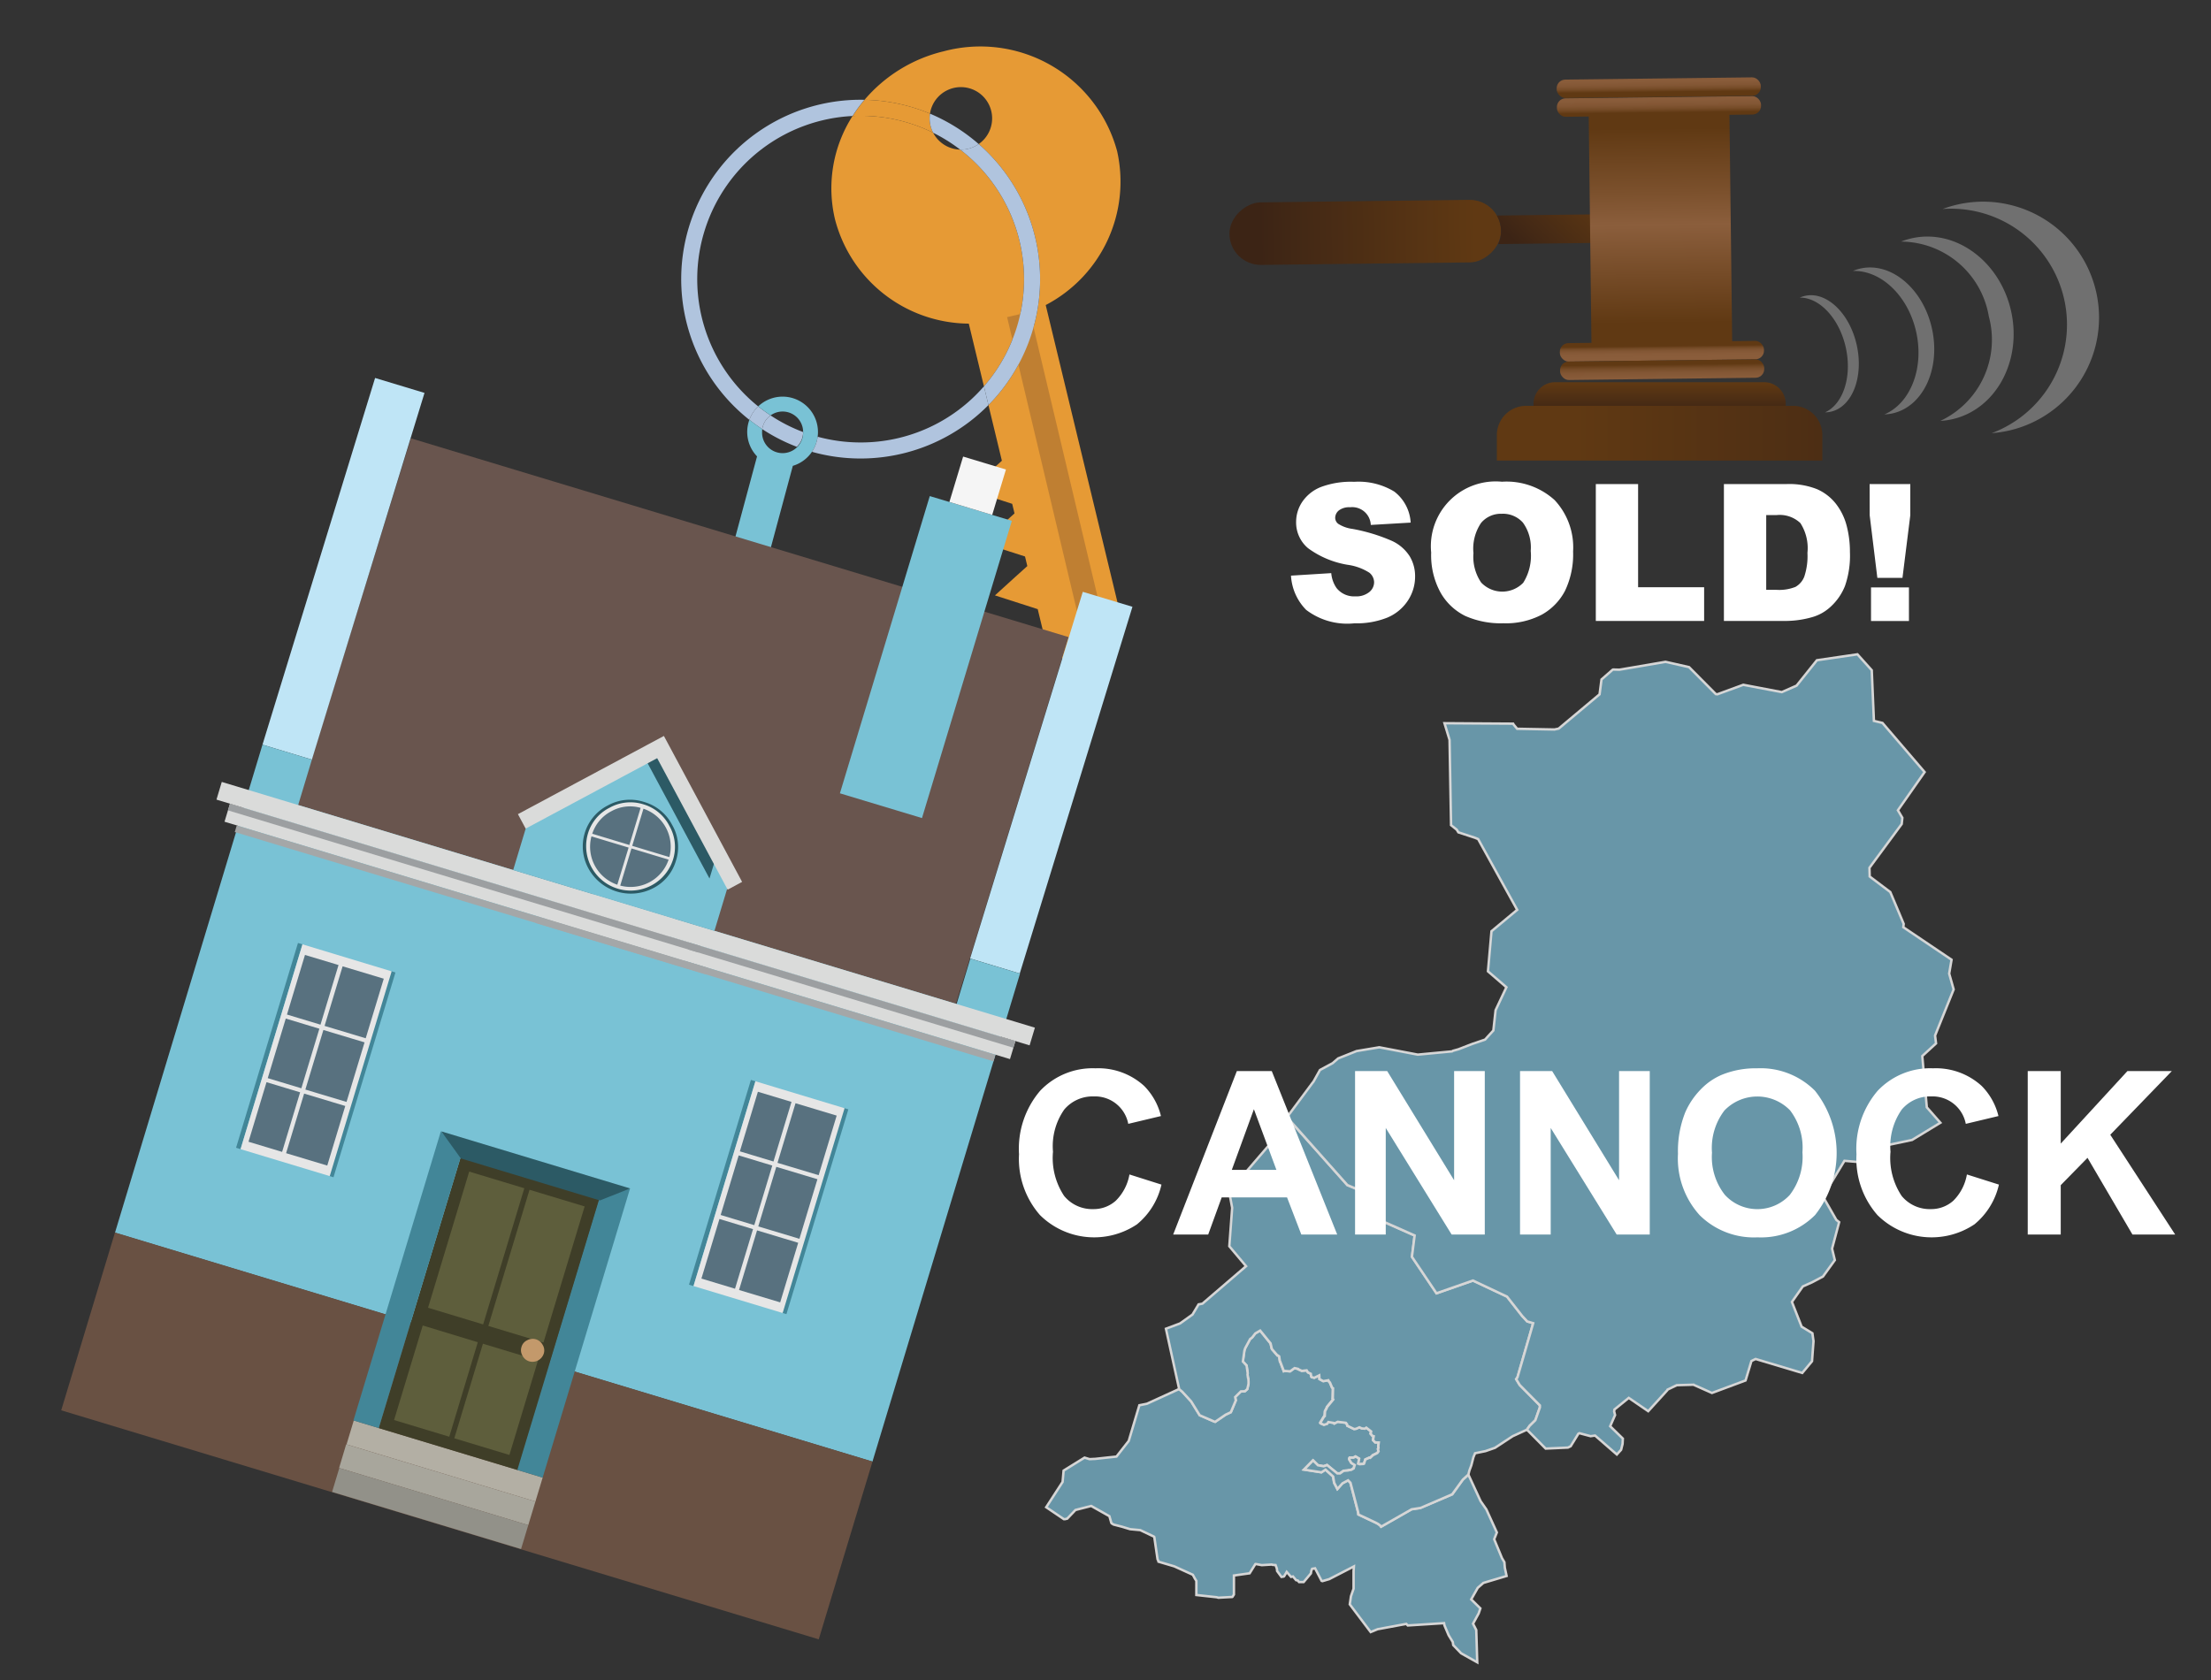 <svg xmlns="http://www.w3.org/2000/svg" xmlns:xlink="http://www.w3.org/1999/xlink" width="125" height="95" viewBox="0 0 125 95"><rect x="0" y="0" width="125" height="95" fill="#333333" stroke="none"/><defs><style>.cls-1{opacity:0.8;}.cls-2{fill:#76afc6;stroke:#fff;stroke-miterlimit:10;stroke-width:0.137px;}.cls-3{isolation:isolate;}.cls-37,.cls-4{fill:#fff;}.cls-5{fill:#e69a35;}.cls-6{fill:#b0c4de;}.cls-7{fill:none;}.cls-8{fill:#79c2d5;}.cls-9{fill:#bf7f32;}.cls-10{fill:#69554e;}.cls-11{fill:#bfe5f6;}.cls-12{fill:#695143;}.cls-13{fill:#f5f5f5;}.cls-14{fill:#428698;}.cls-15{fill:#e6e6e6;}.cls-16{fill:#58717f;}.cls-17{fill:#b3afa4;}.cls-18{fill:#a8a69c;}.cls-19{fill:#929189;}.cls-20{fill:#3f3e28;}.cls-21{fill:#5e5e3c;}.cls-22{fill:#c3996b;}.cls-23{fill:#2c5a65;}.cls-24{fill:#dadbda;}.cls-25{fill:#a4a7a8;}.cls-26{fill:#9c9fa1;}.cls-27{fill:url(#linear-gradient);}.cls-28,.cls-34,.cls-35,.cls-37{fill-rule:evenodd;}.cls-28{fill:url(#linear-gradient-2);}.cls-29{fill:url(#linear-gradient-3);}.cls-30{fill:url(#linear-gradient-4);}.cls-31{fill:url(#linear-gradient-5);}.cls-32{fill:url(#linear-gradient-6);}.cls-33{fill:url(#linear-gradient-7);}.cls-34{fill:url(#linear-gradient-8);}.cls-35{fill:url(#linear-gradient-9);}.cls-36{opacity:0.3;}</style><linearGradient id="linear-gradient" x1="-2808.629" y1="-4541.478" x2="-2808.629" y2="-4529.255" gradientTransform="translate(2885.813 4548.331)" gradientUnits="userSpaceOnUse"><stop offset="0" stop-color="#603913"/><stop offset="0.791" stop-color="#442915"/><stop offset="1" stop-color="#3c2415"/></linearGradient><linearGradient id="linear-gradient-2" x1="-737.529" y1="-817.973" x2="-737.529" y2="-812.68" gradientTransform="translate(46.797 1111.495) rotate(44.312)" xlink:href="#linear-gradient"/><linearGradient id="linear-gradient-3" x1="-1020.544" y1="3039.813" x2="-1020.544" y2="3050.832" gradientTransform="translate(959.342 -3032.542) scale(0.848 1)" gradientUnits="userSpaceOnUse"><stop offset="0" stop-color="#603913"/><stop offset="0.333" stop-color="#7c512d"/><stop offset="0.495" stop-color="#8b5e3c"/><stop offset="1" stop-color="#603913"/></linearGradient><linearGradient id="linear-gradient-4" x1="-2816.67" y1="-4668.678" x2="-2815.191" y2="-4668.678" gradientTransform="matrix(0, 1, -0.848, 0, -3865.458, 2821.57)" gradientUnits="userSpaceOnUse"><stop offset="0" stop-color="#8b5e3c"/><stop offset="0.513" stop-color="#895c3a"/><stop offset="0.712" stop-color="#825634"/><stop offset="0.856" stop-color="#764c28"/><stop offset="0.974" stop-color="#653d18"/><stop offset="1" stop-color="#603913"/></linearGradient><linearGradient id="linear-gradient-5" x1="-2817.593" y1="-4668.678" x2="-2816.361" y2="-4668.678" gradientTransform="matrix(0, 1, -0.848, 0, -3865.47, 2821.57)" xlink:href="#linear-gradient-4"/><linearGradient id="linear-gradient-6" x1="-2801.034" y1="-4668.678" x2="-2801.984" y2="-4668.678" gradientTransform="matrix(0, 1, -0.848, 0, -3865.292, 2821.569)" xlink:href="#linear-gradient-4"/><linearGradient id="linear-gradient-7" x1="-2799.444" y1="-4668.678" x2="-2800.937" y2="-4668.678" gradientTransform="matrix(0, 1, -0.848, 0, -3865.279, 2821.569)" xlink:href="#linear-gradient-4"/><linearGradient id="linear-gradient-8" x1="93.826" y1="23.419" x2="93.826" y2="21.643" gradientUnits="userSpaceOnUse"><stop offset="0" stop-color="#3c2415"/><stop offset="1" stop-color="#603913"/></linearGradient><linearGradient id="linear-gradient-9" x1="115.343" y1="24.494" x2="89.023" y2="24.494" xlink:href="#linear-gradient-8"/></defs><g id="Layer_1" data-name="Layer 1"><g id="districtpaths" class="cls-1"><path id="WS-11_districtpath" data-name="WS-11 districtpath" class="cls-2" d="M72.114,88.5l-.164-.01-.044-.017-.04,0-.53.032-.348-.065h0l-.017.007-.322.519-.888.125v1.076l-.082.129-.016.009-.784.042-.088-.027-1.154-.126V89.4l-.087-.142-.113-.209-1.048-.476-.894-.264-.015-.062-.037-.07-.184-1.263-.023-.024-.77-.365-.577-.054-.45-.137-.478-.123-.11-.066-.021-.026-.109-.382-1.03-.579-.888.228-.467.49-.129.03h-.059l-1-.676.926-1.429.057-.642,1.185-.734.281.085.325-.015,1.2-.13.692-.885.6-2.016.427-.085,1.821-.833.173.141.508.554.483.783.828.359.047.012.585-.4.3-.143h0l.282-.671-.009-.025L69.831,79l.319-.324.226-.008.136-.12.069-.3,0-.136-.009-.14-.022-.068-.025-.183.01-.07-.063-.435-.21-.228.087-.62.042-.13.281-.522.117-.09.178-.23.273-.159.588.725.069.3.015.031.31.356.033,0,.059.047.047.3.013.008.2.527.027-.013.329.025.247-.183.208.048.02.024.19.087.169-.021.027,0,.077-.013.074.115.16.078.026.158v0l.027.036.146.034.279-.138h0l.013.213.215.116.287-.052.028.069.056.057.124.291.05.034-.013.563-.005.019.032.054-.35.426-.016.042,0,.01-.1.189-.016.272-.029.013-.217.358v.025l.018.016.184.08.182-.058.064-.1.312.053.028.034.189-.1.465.058.048.065.013.011.024.093.379.183.111-.013.189-.085.133.062.168.017.087-.059.274.213-.024.135.106.121.068.018-.037.217.123.132.2.006-.025.193.01.119-.028.056.03.133-.07.095-.216.107-.014,0-.171.164-.039-.011-.234.106-.075.234-.029.016-.225.015-.085-.034.06-.279-.2-.122-.114.064-.217,0-.028.052.007.056.113.192.191.116-.059.193-.138.081-.167.024-.012.01-.253.022-.2.144-.159,0-.575-.47-.192.068-.325-.057-.275-.273-.508.519.981.153.231-.152.429.388.061.359.183.347.285-.321.317-.169.136.139.433,1.66.017.135,1,.471.113.062.114.084.054.072,1.727-.985.5-.076L82.1,84.5l.595-.826.311-.282.041.062.661,1.434.326.469.592,1.3-.152.383.441,1.069.137.229.025.319.1.461-1.313.392-.319.279-.369.653.518.509-.095.281-.32.585.182.355L83.517,94h0l-.91-.509-.447-.463-.027-.177-.233-.382-.237-.56-.022-.123-2.052.13-.083-.088-1.622.3-.392.162L76.31,90.722l.068-.462.147-.422v-1l.019-.261-1.4.721-.377.11-.05-.015-.369-.709-.166.028-.049.119-.021.142-.409.488-.261,0-.068-.086-.1-.021-.174-.21-.111.025-.245-.28h0l-.147.249-.03.015-.119.018-.247-.335-.011-.129Z"/><path id="WS-12_districtpath" data-name="WS-12 districtpath" class="cls-2" d="M79.828,71.069l1.388,2.063,2.062-.72,1.926.908.853,1.092.286.309.337.1-.888,3.066-.072.1.2.33,1.14,1.154,0,.113-.255.724-.323.318-.153.218-.809.37-1,.657-.536.186-.591.121-.01.027-.083.2-.118.457-.111.3-.056.223-.311.282L82.1,84.5l-1.791.771-.5.076-1.727.985-.054-.072-.114-.084-.113-.062-1-.471-.017-.135-.433-1.66-.136-.139-.317.169-.285.321-.183-.347-.061-.359-.429-.388-.231.152-.981-.153.508-.519.275.273.325.057.192-.068.575.47.159,0,.2-.144.253-.022.012-.01.167-.024.138-.081.059-.193-.191-.116-.113-.192-.007-.056.028-.052.217,0,.114-.064.2.122-.06.279.085.034.225-.015.029-.016.075-.234.234-.106.039.011.171-.164.014,0,.216-.107.07-.095-.03-.133.028-.056-.01-.119.025-.193-.2-.006-.123-.132.037-.217L77.6,81.2l-.106-.121.024-.135-.274-.213-.087.059-.168-.017-.133-.062-.189.085-.111.013-.379-.183-.024-.093-.013-.011-.048-.065-.465-.058-.189.1-.028-.034-.312-.053-.064.1-.182.058-.184-.08-.018-.016v-.025l.217-.358.029-.013.016-.272.1-.189,0-.01.016-.042.35-.426-.032-.054.005-.019.013-.563-.05-.034-.124-.291-.056-.057L75.1,78.05l-.287.052-.215-.116-.013-.213h0l-.279.138-.146-.034-.027-.036v0l-.026-.158-.16-.078-.074-.115L73.8,77.5l-.027,0-.169.021-.19-.087-.02-.024-.208-.048-.247.183-.329-.025-.027.013-.2-.527L72.366,77l-.047-.3-.059-.047-.033,0-.31-.356-.015-.031-.069-.3-.588-.725-.273.159-.178.23-.117.09-.281.522-.042.13-.087.62.21.228.063.435-.01.07.025.183.022.068.009.14,0,.136-.069.3-.136.12-.226.008L69.831,79l.028.162.009.025-.282.671h0l-.3.143-.585.4-.047-.012-.828-.359-.483-.783-.508-.554-.173-.141,0-.016-.745-3.4.8-.3.7-.5.345-.576.219-.041L70.447,71.6,69.5,70.473l.161-2.174-.17-.919,2.517-2.931.511-1.1.244-.17,3.412,3.837.892.374.554,1.431,2.358,1.046Z"/><path id="WS-15_districtpath" data-name="WS-15 districtpath" class="cls-2" d="M86.68,74.823l-.337-.1-.286-.309L85.2,73.32l-1.926-.908-2.062.72-1.388-2.063.153-1.206-2.358-1.046-.554-1.431-.892-.374-3.412-3.837,1.451-1.954.043-.05.371-.666.71-.382.317-.272,1.043-.415,1.283-.214,2.175.415,1.941-.184.043-.03.323-.091.776-.3.721-.245.47-.517.126-1.144.612-1.3-1.044-.9.2-2.266,1.453-1.211-2.207-4-.166-.07-.954-.313-.089-.148-.322-.256-.086-4.823-.286-.942,3.882.025.025.047.2.242,2.112.04.239-.051,2.309-1.937.11-.84.62-.543.035-.019.355.01,2.61-.446,1.33.3,1.512,1.524.089.011,1.465-.536,2.179.414.834-.367,1.149-1.436L105.011,37l.81.9.122,2.864.484.116,2.382,2.779-1.51,2.16.251.425-.036.352-1.823,2.475.013.494,1.164.879.758,1.8-.021.188,2.727,1.838-.134.785.253.895L109.4,58.557l.055.446-.778.714.256,2.9.767.871-1.6.973-1.584.333-.067.086-1.033.861-1.139-.1-1.217,2.018.757,1.322.16.128-.4,1.5.156.647-.671.929-.617.327h0l-.522.233-.616.875.548,1.4.61.373.063.447-.084,1.133-.553.664-2.637-.79-.236.114-.332,1.1-1.9.707-1.01-.449-.02-.017-.96.027-.523.252-.012.033L93.183,79.8l-1.1-.753-.809.657-.018.107.053.206-.277.632.717.7-.016.3-.082.332-.242.267-1.232-1.071-.251.036-.634-.169-.059.031-.434.706-.155.076-1.252.057-.007,0-1.058-1.07.153-.218.323-.318.255-.724,0-.113-1.14-1.154-.2-.33.072-.1Z"/></g><g id="EN-ENFIELD_towntext" data-name="EN-ENFIELD towntext" class="cls-3"><path class="cls-4" d="M63.854,66.413l1.81.573a4.051,4.051,0,0,1-1.385,2.248,4.353,4.353,0,0,1-5.482-.523,4.816,4.816,0,0,1-1.186-3.44A5.048,5.048,0,0,1,58.8,61.687a4.083,4.083,0,0,1,3.134-1.277,3.843,3.843,0,0,1,2.754,1,3.641,3.641,0,0,1,.947,1.7l-1.848.441a1.911,1.911,0,0,0-1.948-1.551,2.1,2.1,0,0,0-1.668.738,3.611,3.611,0,0,0-.64,2.389,3.879,3.879,0,0,0,.63,2.5,2.05,2.05,0,0,0,1.64.745,1.867,1.867,0,0,0,1.28-.474A2.75,2.75,0,0,0,63.854,66.413Z"/><path class="cls-4" d="M75.6,69.811H73.571l-.807-2.1H69.069l-.763,2.1h-1.98l3.6-9.244H71.9Zm-3.437-3.657-1.273-3.43-1.249,3.43Z"/><path class="cls-4" d="M76.609,69.811V60.567h1.817l3.783,6.173V60.567h1.734v9.244H82.07l-3.726-6.028v6.028Z"/><path class="cls-4" d="M85.936,69.811V60.567h1.816l3.783,6.173V60.567H93.27v9.244H91.4L87.67,63.783v6.028Z"/><path class="cls-4" d="M94.865,65.246a5.89,5.89,0,0,1,.422-2.371,4.352,4.352,0,0,1,.861-1.268,3.607,3.607,0,0,1,1.2-.832,5.072,5.072,0,0,1,1.993-.365,4.337,4.337,0,0,1,3.268,1.267,5.663,5.663,0,0,1,.01,7.028,4.308,4.308,0,0,1-3.254,1.264,4.353,4.353,0,0,1-3.278-1.258A4.777,4.777,0,0,1,94.865,65.246Zm1.923-.063a3.456,3.456,0,0,0,.726,2.38,2.491,2.491,0,0,0,3.673.006,3.536,3.536,0,0,0,.715-2.411,3.472,3.472,0,0,0-.7-2.371,2.582,2.582,0,0,0-3.711.009A3.493,3.493,0,0,0,96.788,65.183Z"/><path class="cls-4" d="M111.2,66.413l1.81.573a4.062,4.062,0,0,1-1.385,2.248,4.353,4.353,0,0,1-5.482-.523,4.811,4.811,0,0,1-1.186-3.44,5.048,5.048,0,0,1,1.192-3.584,4.083,4.083,0,0,1,3.134-1.277,3.844,3.844,0,0,1,2.755,1,3.64,3.64,0,0,1,.946,1.7l-1.847.441a1.911,1.911,0,0,0-1.949-1.551,2.1,2.1,0,0,0-1.668.738,3.617,3.617,0,0,0-.639,2.389,3.879,3.879,0,0,0,.63,2.5,2.048,2.048,0,0,0,1.639.745,1.871,1.871,0,0,0,1.281-.474A2.75,2.75,0,0,0,111.2,66.413Z"/><path class="cls-4" d="M114.639,69.811V60.567h1.866v4.1l3.77-4.1h2.51l-3.48,3.6,3.67,5.644H120.56l-2.541-4.338-1.514,1.545v2.793Z"/></g></g><g id="house_hammer" data-name="house+hammer"><path class="cls-5" d="M52.756,7.505a1.761,1.761,0,0,1-.178-1.079,10.1,10.1,0,0,0-3.7-.782,8.268,8.268,0,0,0-.671.916c.151-.007.3-.011.457-.011A9.2,9.2,0,0,1,52.756,7.505Z"/><path class="cls-6" d="M48.66,5.641a10.143,10.143,0,0,0-6.295,18.1,2,2,0,0,1,.5-.76A9.236,9.236,0,0,1,48.2,6.56a8.268,8.268,0,0,1,.671-.916C48.8,5.642,48.731,5.641,48.66,5.641Z"/><path class="cls-5" d="M59.12,17.25a7.872,7.872,0,0,0,4.039-8.694,8.009,8.009,0,0,0-9.8-5.657,8.446,8.446,0,0,0-4.482,2.745,10.1,10.1,0,0,1,3.7.782,1.767,1.767,0,1,1,2.754,1.719,10.142,10.142,0,0,1,.551,14.76l.76,3.149-.7.63-1.136,1.028,1.459.469.96.309.131.542-.7.63L55.531,30.69l1.459.469.96.309.13.542-.7.63L56.25,33.668l1.458.469.96.309.488,2.021L62.044,38.9l1.461-3.483Z"/><path class="cls-5" d="M54.285,8.46a1.77,1.77,0,0,1-1.529-.955,9.2,9.2,0,0,0-4.1-.956c-.153,0-.306,0-.457.011a7.581,7.581,0,0,0-.991,5.845A7.87,7.87,0,0,0,54.771,18.3l.856,3.547A9.235,9.235,0,0,0,54.285,8.46Z"/><path class="cls-7" d="M44.243,23.27a1.153,1.153,0,0,0-.678.219,9.185,9.185,0,0,0,1.839.94A1.161,1.161,0,0,0,44.243,23.27Z"/><path class="cls-7" d="M46.244,24.43a1.948,1.948,0,0,1-.018.266,9.243,9.243,0,1,0-3.359-1.718,2,2,0,0,1,3.377,1.452Z"/><path class="cls-6" d="M43.094,24.266a10.136,10.136,0,0,0,1.954,1,1.156,1.156,0,0,0,.356-.835h0a9.185,9.185,0,0,1-1.839-.94A1.16,1.16,0,0,0,43.094,24.266Z"/><path class="cls-6" d="M43.565,23.489q-.361-.24-.7-.511a2,2,0,0,0-.5.76c.235.187.478.362.729.528A1.16,1.16,0,0,1,43.565,23.489Z"/><path class="cls-8" d="M44.243,22.429a2,2,0,0,0-1.376.549q.336.271.7.511a1.161,1.161,0,0,1,1.839.94h0a1.161,1.161,0,1,1-2.321,0,1.255,1.255,0,0,1,.011-.164c-.251-.166-.494-.341-.729-.528a1.993,1.993,0,0,0,.433,2.07l-1.553,5.767,2.022.541,1.554-5.773A1.988,1.988,0,0,0,46.226,24.7a1.948,1.948,0,0,0,.018-.266A2,2,0,0,0,44.243,22.429Z"/><path class="cls-9" d="M61.932,35.3l-.358.085A.477.477,0,0,1,61,35.032l-4.063-17.1,1.286-.3,4.063,17.1A.478.478,0,0,1,61.932,35.3Z"/><path class="cls-7" d="M56.043,6.278a1.767,1.767,0,0,0-3.465.148,10.152,10.152,0,0,1,2.754,1.719A1.766,1.766,0,0,0,56.043,6.278Z"/><path class="cls-7" d="M54.285,8.46a9.221,9.221,0,0,0-1.529-.955A1.77,1.77,0,0,0,54.285,8.46Z"/><path class="cls-6" d="M52.607,7.107a1.738,1.738,0,0,0,.149.4,9.221,9.221,0,0,1,1.529.955,1.764,1.764,0,0,0,1.047-.315,10.152,10.152,0,0,0-2.754-1.719A1.746,1.746,0,0,0,52.607,7.107Z"/><path class="cls-6" d="M48.66,25.02a9.259,9.259,0,0,1-2.434-.324,1.992,1.992,0,0,1-.323.853,10.16,10.16,0,0,0,9.98-2.644l-.256-1.059A9.212,9.212,0,0,1,48.66,25.02Z"/><path class="cls-6" d="M55.332,8.145a1.764,1.764,0,0,1-1.047.315,9.235,9.235,0,0,1,1.342,13.386l.256,1.059a10.142,10.142,0,0,0-.551-14.76Z"/><g id="Symbol_9_0_Layer2_0_MEMBER_8_MEMBER_0_FILL" data-name="Symbol 9 0 Layer2 0 MEMBER 8 MEMBER 0 FILL"><path class="cls-10" d="M23.228,24.785,16.817,45.51,54.043,56.763l6.37-20.737Z"/></g><g id="Symbol_9_0_Layer2_0_MEMBER_8_MEMBER_1_FILL" data-name="Symbol 9 0 Layer2 0 MEMBER 8 MEMBER 1 FILL"><path class="cls-11" d="M24,22.218l-2.794-.845L14.839,42.11l2.794.845Z"/></g><g id="Symbol_9_0_Layer2_0_MEMBER_8_MEMBER_2_FILL" data-name="Symbol 9 0 Layer2 0 MEMBER 8 MEMBER 2 FILL"><path class="cls-11" d="M61.216,33.466,54.845,54.2l2.808.849,6.371-20.737Z"/></g><g id="Symbol_9_0_Layer2_0_MEMBER_8_MEMBER_3_FILL" data-name="Symbol 9 0 Layer2 0 MEMBER 8 MEMBER 3 FILL"><path class="cls-8" d="M57.667,55.056l-2.808-.849-.776,2.568L16.857,45.522l.776-2.567-2.794-.845L6.5,69.708,49.324,82.654Z"/></g><g id="Symbol_9_0_Layer2_0_MEMBER_8_MEMBER_4_FILL" data-name="Symbol 9 0 Layer2 0 MEMBER 8 MEMBER 4 FILL"><path class="cls-12" d="M6.5,69.695,3.461,79.75,46.288,92.7l3.04-10.055Z"/></g><g id="Symbol_9_0_Layer2_0_MEMBER_8_MEMBER_5_FILL" data-name="Symbol 9 0 Layer2 0 MEMBER 8 MEMBER 5 FILL"><path class="cls-8" d="M52.125,46.26l5.08-16.808-4.64-1.4-5.08,16.808Z"/></g><g id="Symbol_9_0_Layer2_0_MEMBER_8_MEMBER_6_FILL" data-name="Symbol 9 0 Layer2 0 MEMBER 8 MEMBER 6 FILL"><path class="cls-13" d="M56.872,26.549l-2.421-.731-.776,2.567,2.42.732Z"/></g><g id="Symbol_9_0_Layer2_0_MEMBER_8_MEMBER_7_MEMBER_0_FILL" data-name="Symbol 9 0 Layer2 0 MEMBER 8 MEMBER 7 MEMBER 0 FILL"><path class="cls-14" d="M47.962,62.732l-.254-.077-3.5,11.58.254.076Z"/></g><g id="Symbol_9_0_Layer2_0_MEMBER_8_MEMBER_7_MEMBER_1_FILL" data-name="Symbol 9 0 Layer2 0 MEMBER 8 MEMBER 7 MEMBER 1 FILL"><path class="cls-14" d="M42.707,61.143l-.254-.076-3.5,11.579.254.077Z"/></g><g id="Symbol_9_0_Layer2_0_MEMBER_8_MEMBER_7_MEMBER_2_FILL" data-name="Symbol 9 0 Layer2 0 MEMBER 8 MEMBER 7 MEMBER 2 FILL"><path class="cls-15" d="M42.707,61.143l-3.5,11.58,5.041,1.524,3.5-11.58Z"/></g><g id="Symbol_9_0_Layer2_0_MEMBER_8_MEMBER_7_MEMBER_3_FILL" data-name="Symbol 9 0 Layer2 0 MEMBER 8 MEMBER 7 MEMBER 3 FILL"><path class="cls-16" d="M42.8,69.577l-1.018,3.369,2.326.7,1.019-3.37-2.327-.7m3.483-3.121,1.019-3.37-2.327-.7-1.019,3.37,2.327.7m-.069.227-2.326-.7-1.019,3.369,2.327.7,1.018-3.37m-4.452-1.346-1.019,3.37,1.9.574,1.018-3.37-1.9-.574m-1.088,3.6L39.655,72.3l1.9.574,1.018-3.37-1.9-.574m2.175-7.194-1.019,3.37,1.9.574,1.019-3.37Z"/></g><g id="Symbol_9_0_Layer2_0_MEMBER_8_MEMBER_8_MEMBER_0_FILL" data-name="Symbol 9 0 Layer2 0 MEMBER 8 MEMBER 8 MEMBER 0 FILL"><path class="cls-14" d="M22.357,54.992l-.254-.077L18.6,66.494l.254.077Z"/></g><g id="Symbol_9_0_Layer2_0_MEMBER_8_MEMBER_8_MEMBER_1_FILL" data-name="Symbol 9 0 Layer2 0 MEMBER 8 MEMBER 8 MEMBER 1 FILL"><path class="cls-14" d="M17.1,53.4l-.254-.077-3.5,11.58.254.076Z"/></g><g id="Symbol_9_0_Layer2_0_MEMBER_8_MEMBER_8_MEMBER_2_FILL" data-name="Symbol 9 0 Layer2 0 MEMBER 8 MEMBER 8 MEMBER 2 FILL"><path class="cls-15" d="M18.642,66.506l3.5-11.579L17.1,53.4,13.6,64.982Z"/></g><g id="Symbol_9_0_Layer2_0_MEMBER_8_MEMBER_8_MEMBER_3_FILL" data-name="Symbol 9 0 Layer2 0 MEMBER 8 MEMBER 8 MEMBER 3 FILL"><path class="cls-16" d="M15.068,61.194l-1.019,3.369,1.9.574,1.018-3.369-1.9-.574M19.52,62.54l-2.326-.7-1.019,3.37,2.327.7L19.52,62.54m-1.4-4.6,1.019-3.37L17.242,54l-1.018,3.37,1.9.574m-.068.227-1.9-.574-1.019,3.369,1.9.574,1.019-3.369m2.554.772-2.327-.7-1.019,3.369,2.327.7,1.019-3.369m1.087-3.6-2.327-.7L18.35,58.012l2.326.7Z"/></g><g id="Symbol_9_0_Layer2_0_MEMBER_8_MEMBER_9_FILL" data-name="Symbol 9 0 Layer2 0 MEMBER 8 MEMBER 9 FILL"><path class="cls-17" d="M30.271,84.906l.408-1.35L20,80.326l-.408,1.351Z"/></g><g id="Symbol_9_0_Layer2_0_MEMBER_8_MEMBER_10_FILL" data-name="Symbol 9 0 Layer2 0 MEMBER 8 MEMBER 10 FILL"><path class="cls-18" d="M29.866,86.243l.405-1.337-10.7-3.233-.4,1.337Z"/></g><g id="Symbol_9_0_Layer2_0_MEMBER_8_MEMBER_11_FILL" data-name="Symbol 9 0 Layer2 0 MEMBER 8 MEMBER 11 FILL"><path class="cls-19" d="M29.458,87.594l.408-1.351L19.183,83.014l-.408,1.35Z"/></g><g id="Symbol_9_0_Layer2_0_MEMBER_8_MEMBER_12_MEMBER_0_FILL" data-name="Symbol 9 0 Layer2 0 MEMBER 8 MEMBER 12 MEMBER 0 FILL"><path class="cls-20" d="M34.008,67.474,26.146,65.1,21.413,80.755l7.862,2.376Z"/></g><g id="Symbol_9_0_Layer2_0_MEMBER_8_MEMBER_12_MEMBER_1_MEMBER_0_FILL" data-name="Symbol 9 0 Layer2 0 MEMBER 8 MEMBER 12 MEMBER 1 MEMBER 0 FILL"><path class="cls-21" d="M27.315,74.892l2.328-7.7-3.116-.941L24.2,73.95Z"/></g><g id="Symbol_9_0_Layer2_0_MEMBER_8_MEMBER_12_MEMBER_1_MEMBER_1_FILL" data-name="Symbol 9 0 Layer2 0 MEMBER 8 MEMBER 12 MEMBER 1 MEMBER 1 FILL"><path class="cls-21" d="M29.937,67.279l-2.328,7.7,3.115.942,2.329-7.7Z"/></g><g id="Symbol_9_0_Layer2_0_MEMBER_8_MEMBER_12_MEMBER_2_MEMBER_0_FILL" data-name="Symbol 9 0 Layer2 0 MEMBER 8 MEMBER 12 MEMBER 2 MEMBER 0 FILL"><path class="cls-21" d="M25.4,81.243,27.012,75.9,23.9,74.953,22.279,80.3Z"/></g><g id="Symbol_9_0_Layer2_0_MEMBER_8_MEMBER_12_MEMBER_2_MEMBER_1_FILL" data-name="Symbol 9 0 Layer2 0 MEMBER 8 MEMBER 12 MEMBER 2 MEMBER 1 FILL"><path class="cls-21" d="M28.8,82.274l1.617-5.348-3.115-.942-1.617,5.348Z"/></g><g id="Symbol_9_0_Layer2_0_MEMBER_8_MEMBER_13_FILL" data-name="Symbol 9 0 Layer2 0 MEMBER 8 MEMBER 13 FILL"><path class="cls-22" d="M30.742,76.541a.585.585,0,0,0-.058-.484.641.641,0,0,0-.883-.267.587.587,0,0,0-.316.371.6.6,0,0,0,.054.5.63.63,0,0,0,.384.32.667.667,0,0,0,.819-.438Z"/></g><g id="Symbol_9_0_Layer2_0_MEMBER_8_MEMBER_14_FILL" data-name="Symbol 9 0 Layer2 0 MEMBER 8 MEMBER 14 FILL"><path class="cls-14" d="M26.146,65.1l-1.221-1.128L19.982,80.322l1.431.433Z"/></g><g id="Symbol_9_0_Layer2_0_MEMBER_8_MEMBER_15_FILL" data-name="Symbol 9 0 Layer2 0 MEMBER 8 MEMBER 15 FILL"><path class="cls-14" d="M35.622,67.2l-1.641.263L29.248,83.123l1.431.433Z"/></g><g id="Symbol_9_0_Layer2_0_MEMBER_8_MEMBER_16_FILL" data-name="Symbol 9 0 Layer2 0 MEMBER 8 MEMBER 16 FILL"><path class="cls-23" d="M24.952,63.977l1.1,1.529,7.863,2.377,1.708-.68Z"/></g><g id="Symbol_9_0_Layer2_0_MEMBER_8_MEMBER_17_MEMBER_0_FILL" data-name="Symbol 9 0 Layer2 0 MEMBER 8 MEMBER 17 MEMBER 0 FILL"><path class="cls-24" d="M31.169,50.943l-.307,1.016L57.1,59.889l.307-1.016Z"/></g><g id="Symbol_9_0_Layer2_0_MEMBER_8_MEMBER_17_MEMBER_1_FILL" data-name="Symbol 9 0 Layer2 0 MEMBER 8 MEMBER 17 MEMBER 1 FILL"><path class="cls-24" d="M33.545,50.566l-.3,1,24.964,7.546.3-1Z"/></g><g id="Symbol_9_0_Layer2_0_MEMBER_8_MEMBER_17_MEMBER_2_FILL" data-name="Symbol 9 0 Layer2 0 MEMBER 8 MEMBER 17 MEMBER 2 FILL"><path class="cls-25" d="M30.394,51.817l-.113.375,25.886,7.825.113-.374Z"/></g><g id="Symbol_9_0_Layer2_0_MEMBER_8_MEMBER_17_MEMBER_3_FILL" data-name="Symbol 9 0 Layer2 0 MEMBER 8 MEMBER 17 MEMBER 3 FILL"><path class="cls-26" d="M31.45,51.028l-.114.374L57.29,59.247l.113-.374Z"/></g><g id="Symbol_9_0_Layer2_0_MEMBER_8_MEMBER_17_MEMBER_4_FILL" data-name="Symbol 9 0 Layer2 0 MEMBER 8 MEMBER 17 MEMBER 4 FILL"><path class="cls-24" d="M38.7,54.327,39,53.311,13,45.45l-.307,1.016Z"/></g><g id="Symbol_9_0_Layer2_0_MEMBER_8_MEMBER_17_MEMBER_5_FILL" data-name="Symbol 9 0 Layer2 0 MEMBER 8 MEMBER 17 MEMBER 5 FILL"><path class="cls-24" d="M37.788,52.943l.3-1L12.538,44.216l-.3,1Z"/></g><g id="Symbol_9_0_Layer2_0_MEMBER_8_MEMBER_17_MEMBER_6_FILL" data-name="Symbol 9 0 Layer2 0 MEMBER 8 MEMBER 17 MEMBER 6 FILL"><path class="cls-25" d="M39.908,55.1l.113-.374L13.386,46.676l-.114.374Z"/></g><g id="Symbol_9_0_Layer2_0_MEMBER_8_MEMBER_17_MEMBER_7_FILL" data-name="Symbol 9 0 Layer2 0 MEMBER 8 MEMBER 17 MEMBER 7 FILL"><path class="cls-26" d="M39.466,53.859l.113-.374L13,45.45l-.113.374Z"/></g><g id="Symbol_9_0_Layer2_0_MEMBER_8_MEMBER_18_FILL" data-name="Symbol 9 0 Layer2 0 MEMBER 8 MEMBER 18 FILL"><path class="cls-8" d="M37.445,41.91l-7.56,4.4L29.012,49.2l11.379,3.44.873-2.888Z"/></g><g id="Symbol_9_0_Layer2_0_MEMBER_8_MEMBER_19_FILL" data-name="Symbol 9 0 Layer2 0 MEMBER 8 MEMBER 19 FILL"><path class="cls-23" d="M37.261,42.277l-.749.693,3.6,6.708.4-1.323Z"/></g><g id="Symbol_9_0_Layer2_0_MEMBER_8_MEMBER_20_FILL" data-name="Symbol 9 0 Layer2 0 MEMBER 8 MEMBER 20 FILL"><path class="cls-24" d="M29.719,46.856l7.435-3.983,3.984,7.435.818-.439-4.422-8.253-8.253,4.422Z"/></g><g id="Symbol_9_0_Layer2_0_MEMBER_8_MEMBER_21_MEMBER_0_FILL" data-name="Symbol 9 0 Layer2 0 MEMBER 8 MEMBER 21 MEMBER 0 FILL"><path class="cls-23" d="M36.407,45.346a2.59,2.59,0,0,0-2.045.2,2.6,2.6,0,0,0-1.083,3.584,2.732,2.732,0,0,0,3.637,1.1,2.529,2.529,0,0,0,1.3-1.561A2.5,2.5,0,0,0,38,46.645,2.588,2.588,0,0,0,36.407,45.346Z"/></g><g id="Symbol_9_0_Layer2_0_MEMBER_8_MEMBER_21_MEMBER_1_FILL" data-name="Symbol 9 0 Layer2 0 MEMBER 8 MEMBER 21 MEMBER 1 FILL"><path class="cls-15" d="M36.366,45.48a2.424,2.424,0,0,0-1.912.2,2.391,2.391,0,0,0-1.222,1.484,2.515,2.515,0,0,0,4.814,1.455,2.388,2.388,0,0,0-.2-1.912A2.417,2.417,0,0,0,36.366,45.48Z"/></g><g id="Symbol_9_0_Layer2_0_MEMBER_8_MEMBER_21_MEMBER_2_MEMBER_0_FILL" data-name="Symbol 9 0 Layer2 0 MEMBER 8 MEMBER 21 MEMBER 2 MEMBER 0 FILL"><path class="cls-16" d="M35.538,47.929l-2.1-.634A2.269,2.269,0,0,0,34.9,50.029Z"/></g><g id="Symbol_9_0_Layer2_0_MEMBER_8_MEMBER_21_MEMBER_2_MEMBER_1_FILL" data-name="Symbol 9 0 Layer2 0 MEMBER 8 MEMBER 21 MEMBER 2 MEMBER 1 FILL"><path class="cls-16" d="M35.583,47.782l.634-2.1a2.172,2.172,0,0,0-1.647.188,2.2,2.2,0,0,0-1.087,1.277Z"/></g><g id="Symbol_9_0_Layer2_0_MEMBER_8_MEMBER_21_MEMBER_2_MEMBER_2_FILL" data-name="Symbol 9 0 Layer2 0 MEMBER 8 MEMBER 21 MEMBER 2 MEMBER 2 FILL"><path class="cls-16" d="M37.8,48.612l-2.1-.634-.635,2.1A2.269,2.269,0,0,0,37.8,48.612Z"/></g><g id="Symbol_9_0_Layer2_0_MEMBER_8_MEMBER_21_MEMBER_2_MEMBER_3_FILL" data-name="Symbol 9 0 Layer2 0 MEMBER 8 MEMBER 21 MEMBER 2 MEMBER 3 FILL"><path class="cls-16" d="M36.378,45.731l-.635,2.1,2.1.634a2.271,2.271,0,0,0-1.464-2.734Z"/></g><rect class="cls-27" x="75.416" y="5.463" width="3.537" height="15.356" rx="1.769" transform="translate(89.398 -64.196) rotate(89.312)"/><path class="cls-28" d="M92.753,13.244l-.008-.692a.463.463,0,0,0-.467-.456l-7.655.092a1.748,1.748,0,0,1,.239.861h0a1.747,1.747,0,0,1-.162.753l7.6-.091A.463.463,0,0,0,92.753,13.244Z"/><rect class="cls-29" x="89.897" y="6.02" width="7.956" height="13.842" rx="0.434" transform="translate(-0.149 1.128) rotate(-0.688)"/><rect class="cls-30" x="88.02" y="5.498" width="11.543" height="1.043" rx="0.491" transform="translate(-0.066 1.126) rotate(-0.688)"/><rect class="cls-31" x="88.007" y="4.438" width="11.543" height="1.043" rx="0.491" transform="translate(-0.053 1.126) rotate(-0.688)"/><rect class="cls-32" x="88.186" y="19.34" width="11.543" height="1.043" rx="0.491" transform="translate(-0.232 1.129) rotate(-0.688)"/><rect class="cls-33" x="88.199" y="20.383" width="11.543" height="1.043" rx="0.491" transform="translate(-0.244 1.129) rotate(-0.688)"/><path class="cls-34" d="M100.956,23.774V22.766a1.223,1.223,0,0,0-1.279-1.152h-11.7A1.223,1.223,0,0,0,86.7,22.766v1.008Z"/><path class="cls-35" d="M103.027,26.042V24.6a1.656,1.656,0,0,0-1.651-1.651h-15.1A1.656,1.656,0,0,0,84.625,24.6v1.445Z"/><g class="cls-36"><path class="cls-37" d="M110.714,11.556a6.84,6.84,0,0,0-.891.263A6.554,6.554,0,0,1,112.6,24.494a6.652,6.652,0,0,0,.919-.133,6.554,6.554,0,0,0-2.806-12.805Z"/><path class="cls-37" d="M108.1,13.471a4.036,4.036,0,0,0-.622.19,5.068,5.068,0,0,1,4.96,4.227A5.067,5.067,0,0,1,109.7,23.8a4.081,4.081,0,0,0,.644-.087c2.475-.542,3.979-3.275,3.359-6.1S110.577,12.928,108.1,13.471Z"/><path class="cls-37" d="M105.187,15.183a2.467,2.467,0,0,0-.434.139c1.584-.053,3.13,1.4,3.583,3.465s-.344,4.031-1.8,4.646a2.481,2.481,0,0,0,.452-.055c1.733-.38,2.735-2.522,2.239-4.785S106.92,14.8,105.187,15.183Z"/><path class="cls-37" d="M102.054,16.729a1.519,1.519,0,0,0-.3.1c1.115-.009,2.235,1.178,2.6,2.831s-.158,3.2-1.175,3.658a1.556,1.556,0,0,0,.318-.035c1.213-.265,1.874-1.948,1.477-3.759S103.267,16.463,102.054,16.729Z"/></g><path class="cls-4" d="M72.987,32.551l2.276-.142a1.734,1.734,0,0,0,.3.844,1.264,1.264,0,0,0,1.056.47,1.171,1.171,0,0,0,.79-.24.719.719,0,0,0,.277-.557.71.71,0,0,0-.264-.538,3.048,3.048,0,0,0-1.225-.449A5.2,5.2,0,0,1,73.953,31a1.893,1.893,0,0,1-.676-1.494,2.031,2.031,0,0,1,.346-1.127,2.291,2.291,0,0,1,1.04-.834,4.846,4.846,0,0,1,1.9-.3,3.891,3.891,0,0,1,2.263.552,2.385,2.385,0,0,1,.927,1.755l-2.255.132a1.052,1.052,0,0,0-1.172-1,.958.958,0,0,0-.628.176.544.544,0,0,0-.212.431.432.432,0,0,0,.175.332,1.957,1.957,0,0,0,.8.285,9.994,9.994,0,0,1,2.246.684,2.355,2.355,0,0,1,.987.858,2.173,2.173,0,0,1,.309,1.146,2.457,2.457,0,0,1-.412,1.372,2.58,2.58,0,0,1-1.151.953,4.642,4.642,0,0,1-1.864.325,3.834,3.834,0,0,1-2.734-.761A3,3,0,0,1,72.987,32.551Z"/><path class="cls-4" d="M80.912,31.247a3.664,3.664,0,0,1,4-4.007,4.05,4.05,0,0,1,2.978,1.037,3.914,3.914,0,0,1,1.046,2.907,4.77,4.77,0,0,1-.457,2.225,3.269,3.269,0,0,1-1.32,1.352A4.359,4.359,0,0,1,85,35.244a4.955,4.955,0,0,1-2.168-.417,3.27,3.27,0,0,1-1.391-1.32A4.388,4.388,0,0,1,80.912,31.247Zm2.392.011a2.591,2.591,0,0,0,.435,1.684,1.649,1.649,0,0,0,2.378.011,2.864,2.864,0,0,0,.423-1.8,2.392,2.392,0,0,0-.441-1.6,1.508,1.508,0,0,0-1.2-.5,1.457,1.457,0,0,0-1.162.512A2.6,2.6,0,0,0,83.3,31.258Z"/><path class="cls-4" d="M90.22,27.372h2.391v5.834h3.733v1.906H90.22Z"/><path class="cls-4" d="M97.462,27.372h3.554a4.259,4.259,0,0,1,1.7.285,2.76,2.76,0,0,1,1.069.819,3.4,3.4,0,0,1,.613,1.24,5.794,5.794,0,0,1,.189,1.5,5.216,5.216,0,0,1-.282,1.924,3.186,3.186,0,0,1-.784,1.146,2.556,2.556,0,0,1-1.078.615,5.53,5.53,0,0,1-1.424.211H97.462Zm2.392,1.753v4.229h.585a2.481,2.481,0,0,0,1.067-.166,1.129,1.129,0,0,0,.5-.581,3.662,3.662,0,0,0,.179-1.344,2.612,2.612,0,0,0-.4-1.684,1.7,1.7,0,0,0-1.331-.454Z"/><path class="cls-4" d="M105.7,27.372H108v1.763l-.443,3.543h-1.42l-.434-3.543Zm.079,5.844h2.144v1.9h-2.144Z"/></g></svg>